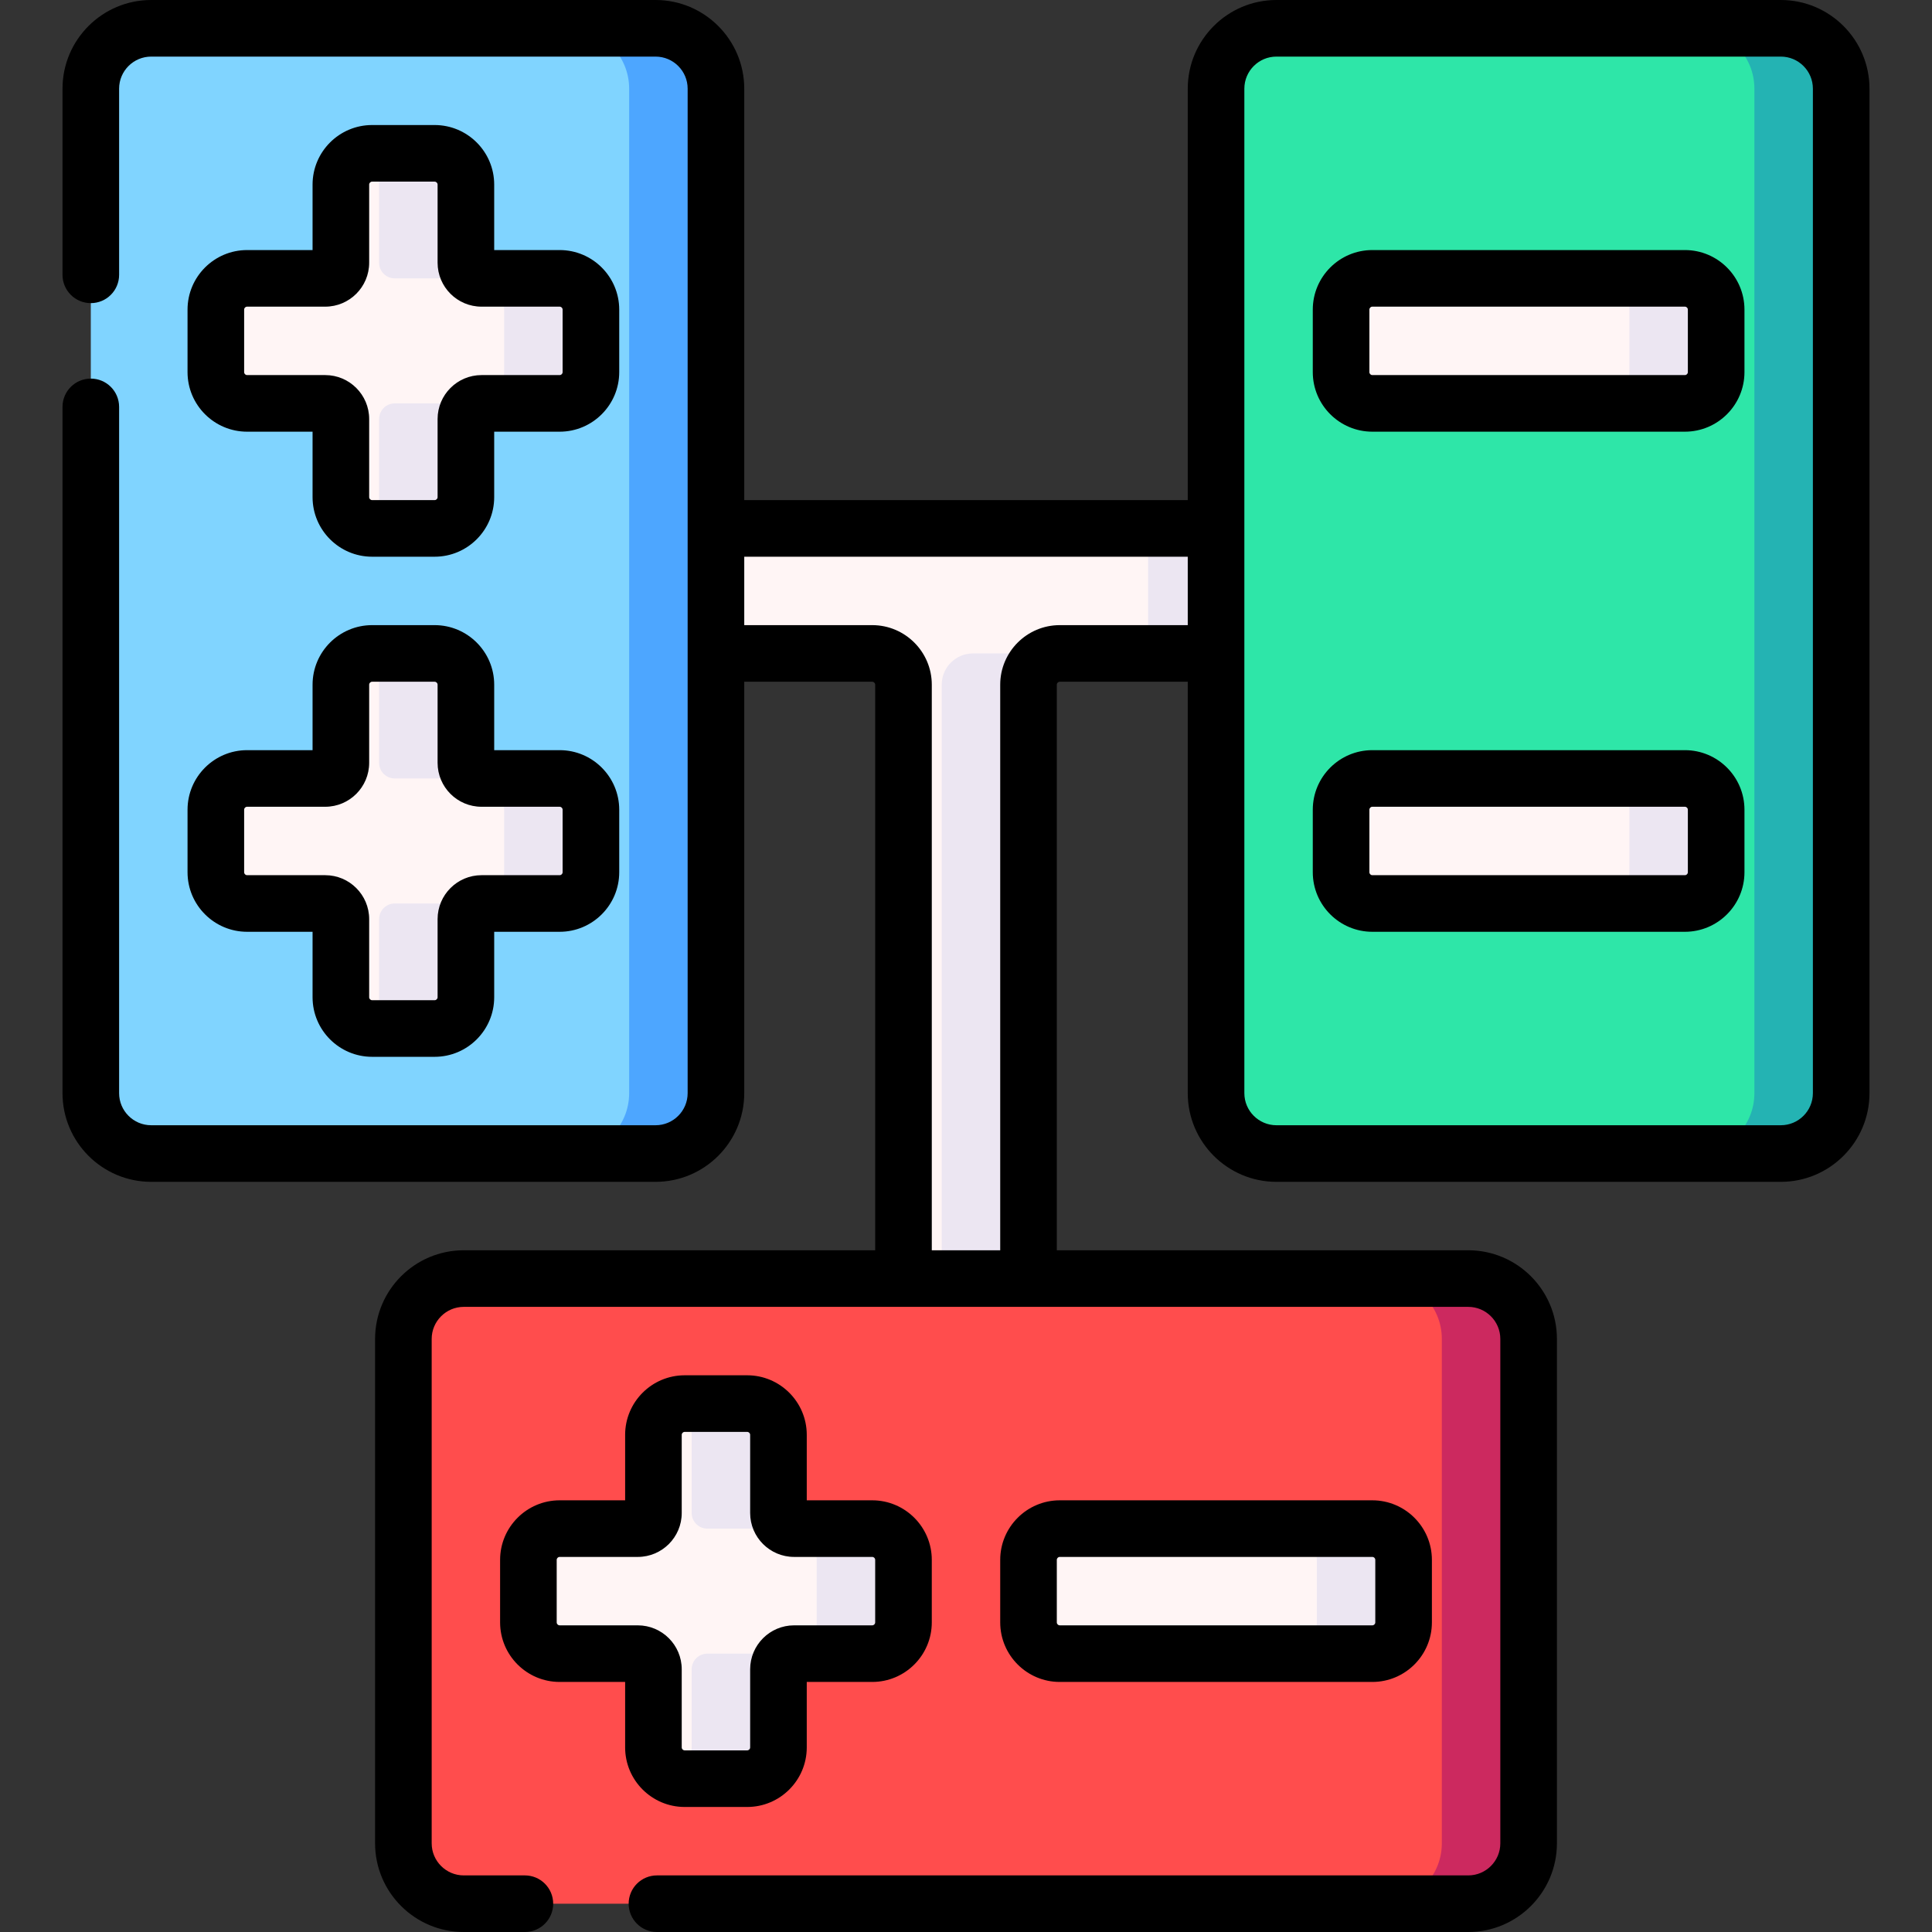 <svg id="Capa_1" enable-background="new 0 0 512 512" height="512" viewBox="0 0 512 512" width="512" xmlns="http://www.w3.org/2000/svg"><rect x="0" y="0" width="512" height="512" fill="#333333" stroke="none"/><g><g><path d="m184.733 140.033v33.133h46.417c4.575 0 8.283 3.709 8.283 8.283v162.384h33.133v-162.383c0-4.575 3.709-8.283 8.283-8.283h46.417v-33.133h-142.533z" fill="#fff5f5"/><g><g fill="#ece6f2"><path d="m249.567 181.45v162.383h23v-162.383c0-4.575 3.709-8.283 8.283-8.283h-23c-4.575 0-8.283 3.708-8.283 8.283z"/><path d="m304.267 140.033h23v33.133h-23z"/></g></g><path d="m173.733 305.7h-133.666c-8.837 0-16-7.163-16-16v-266.2c0-8.837 7.163-16 16-16h133.667c8.837 0 16 7.163 16 16v266.2c-.001 8.837-7.164 16-16.001 16z" fill="#80d4ff"/><path d="m471.933 305.7h-133.666c-8.837 0-16-7.163-16-16v-266.2c0-8.837 7.163-16 16-16h133.667c8.837 0 16 7.163 16 16v266.2c-.001 8.837-7.164 16-16.001 16z" fill="#2ee6a8"/><g fill="#fff5f5"><path d="m148.317 73.767h-20.708c-2.287 0-4.142-1.854-4.142-4.142v-20.708c0-4.575-3.709-8.283-8.283-8.283h-16.567c-4.575 0-8.283 3.709-8.283 8.283v20.708c0 2.287-1.854 4.142-4.142 4.142h-20.709c-4.575 0-8.283 3.708-8.283 8.283v16.567c0 4.575 3.709 8.283 8.283 8.283h20.708c2.287 0 4.142 1.854 4.142 4.142v20.708c0 4.575 3.709 8.283 8.283 8.283h16.567c4.575 0 8.283-3.708 8.283-8.283v-20.708c0-2.287 1.854-4.142 4.142-4.142h20.708c4.575 0 8.283-3.709 8.283-8.283v-16.567c.001-4.575-3.708-8.283-8.282-8.283z"/><path d="m148.317 206.3h-20.708c-2.287 0-4.142-1.854-4.142-4.142v-20.708c0-4.575-3.709-8.283-8.283-8.283h-16.567c-4.575 0-8.283 3.708-8.283 8.283v20.708c0 2.287-1.854 4.142-4.142 4.142h-20.709c-4.575 0-8.283 3.709-8.283 8.283v16.567c0 4.575 3.709 8.283 8.283 8.283h20.708c2.287 0 4.142 1.854 4.142 4.142v20.708c0 4.575 3.709 8.283 8.283 8.283h16.567c4.575 0 8.283-3.709 8.283-8.283v-20.708c0-2.287 1.854-4.142 4.142-4.142h20.708c4.575 0 8.283-3.709 8.283-8.283v-16.567c.001-4.574-3.708-8.283-8.282-8.283z"/><g><path d="m446.517 73.767h-82.833c-4.575 0-8.283 3.708-8.283 8.283v16.567c0 4.575 3.709 8.283 8.283 8.283h82.833c4.575 0 8.283-3.709 8.283-8.283v-16.567c0-4.575-3.709-8.283-8.283-8.283z"/><path d="m446.517 206.3h-82.833c-4.575 0-8.283 3.709-8.283 8.283v16.567c0 4.575 3.709 8.283 8.283 8.283h82.833c4.575 0 8.283-3.709 8.283-8.283v-16.567c0-4.574-3.709-8.283-8.283-8.283z"/></g></g><path d="m173.733 7.5h-23c8.836 0 16 7.164 16 16v266.2c0 8.837-7.164 16-16 16h23c8.836 0 16-7.163 16-16v-266.2c0-8.836-7.163-16-16-16z" fill="#4da6ff"/><path d="m471.933 7.5h-23c8.837 0 16 7.164 16 16v266.2c0 8.837-7.163 16-16 16h23c8.837 0 16-7.163 16-16v-266.2c0-8.836-7.163-16-16-16z" fill="#24b3b3"/><path d="m148.317 73.767h-20.708c-2.287 0-4.142-1.854-4.142-4.142v-20.708c0-4.575-3.709-8.283-8.283-8.283h-16.567c-1.141 0-2.228.231-3.217.648 2.977 1.256 5.067 4.201 5.067 7.635v20.708c0 2.287 1.854 4.142 4.142 4.142h20.708c4.575 0 8.283 3.708 8.283 8.283v16.567c0 4.575-3.709 8.283-8.283 8.283h-20.708c-2.287 0-4.142 1.854-4.142 4.142v20.709c0 3.434-2.09 6.379-5.067 7.635.989.417 2.076.648 3.217.648h16.567c4.575 0 8.283-3.708 8.283-8.283v-20.709c0-2.287 1.854-4.142 4.142-4.142h20.708c4.575 0 8.283-3.709 8.283-8.283v-16.567c0-4.575-3.709-8.283-8.283-8.283z" fill="#ece6f2"/><path d="m148.317 206.3h-20.708c-2.287 0-4.142-1.854-4.142-4.142v-20.708c0-4.575-3.709-8.283-8.283-8.283h-16.567c-1.141 0-2.228.231-3.217.648 2.977 1.256 5.067 4.201 5.067 7.635v20.708c0 2.288 1.854 4.142 4.142 4.142h20.708c4.575 0 8.283 3.708 8.283 8.283v16.567c0 4.575-3.709 8.283-8.283 8.283h-20.708c-2.287 0-4.142 1.854-4.142 4.142v20.708c0 3.434-2.09 6.38-5.067 7.635.989.417 2.076.648 3.217.648h16.567c4.575 0 8.283-3.709 8.283-8.284v-20.708c0-2.287 1.854-4.142 4.142-4.142h20.708c4.575 0 8.283-3.709 8.283-8.283v-16.567c0-4.574-3.709-8.282-8.283-8.282z" fill="#ece6f2"/><g><g fill="#ece6f2"><path d="m446.517 73.767h-23c4.575 0 8.283 3.708 8.283 8.283v16.567c0 4.575-3.709 8.283-8.283 8.283h23c4.575 0 8.283-3.709 8.283-8.283v-16.567c0-4.575-3.709-8.283-8.283-8.283z"/><path d="m446.517 206.3h-23c4.575 0 8.283 3.708 8.283 8.283v16.567c0 4.575-3.709 8.283-8.283 8.283h23c4.575 0 8.283-3.709 8.283-8.283v-16.567c0-4.575-3.709-8.283-8.283-8.283z"/></g></g><path d="m389.1 504.5h-266.2c-8.837 0-16-7.163-16-16v-133.667c0-8.837 7.163-16 16-16h266.2c8.837 0 16 7.163 16 16v133.667c0 8.837-7.163 16-16 16z" fill="#ff4d4d"/><path d="m231.15 405.1h-20.708c-2.287 0-4.142-1.854-4.142-4.142v-20.708c0-4.575-3.709-8.283-8.283-8.283h-16.567c-4.575 0-8.283 3.708-8.283 8.283v20.708c0 2.287-1.854 4.142-4.142 4.142h-20.708c-4.575 0-8.283 3.709-8.283 8.283v16.567c0 4.575 3.709 8.283 8.283 8.283h20.708c2.287 0 4.142 1.854 4.142 4.142v20.708c0 4.575 3.708 8.283 8.283 8.283h16.567c4.575 0 8.283-3.709 8.283-8.283v-20.708c0-2.287 1.854-4.142 4.142-4.142h20.708c4.575 0 8.283-3.708 8.283-8.283v-16.567c0-4.574-3.708-8.283-8.283-8.283z" fill="#fff5f5"/><path d="m363.683 405.1h-82.833c-4.575 0-8.283 3.709-8.283 8.283v16.567c0 4.575 3.708 8.283 8.283 8.283h82.833c4.575 0 8.283-3.708 8.283-8.283v-16.567c.001-4.574-3.708-8.283-8.283-8.283z" fill="#fff5f5"/><path d="m389.1 338.833h-23c8.836 0 16 7.163 16 16v133.667c0 8.836-7.164 16-16 16h23c8.836 0 16-7.164 16-16v-133.667c0-8.836-7.164-16-16-16z" fill="#cc295f"/><path d="m231.15 405.1h-20.708c-2.287 0-4.142-1.854-4.142-4.142v-20.708c0-4.575-3.709-8.283-8.283-8.283h-16.567c-1.141 0-2.228.231-3.217.648 2.977 1.256 5.067 4.202 5.067 7.635v20.708c0 2.287 1.854 4.142 4.142 4.142h20.708c4.575 0 8.283 3.708 8.283 8.283v16.567c0 4.575-3.709 8.283-8.283 8.283h-20.708c-2.287 0-4.142 1.854-4.142 4.142v20.708c0 3.434-2.09 6.38-5.067 7.635.989.417 2.076.648 3.217.648h16.567c4.575 0 8.283-3.708 8.283-8.283v-20.708c0-2.287 1.854-4.142 4.142-4.142h20.708c4.575 0 8.283-3.709 8.283-8.283v-16.567c0-4.574-3.708-8.283-8.283-8.283z" fill="#ece6f2"/><path d="m363.683 405.1h-23c4.575 0 8.284 3.708 8.284 8.283v16.567c0 4.575-3.709 8.283-8.284 8.283h23c4.575 0 8.284-3.709 8.284-8.283v-16.567c0-4.574-3.709-8.283-8.284-8.283z" fill="#ece6f2"/></g><g><path d="m115.184 33.134h-16.568c-8.703 0-15.783 7.08-15.783 15.783v17.35h-17.35c-8.703 0-15.783 7.08-15.783 15.783v16.566c0 8.703 7.08 15.784 15.783 15.784h17.35v17.35c0 8.703 7.08 15.783 15.783 15.783h16.567c8.703 0 15.783-7.08 15.783-15.783v-17.35h17.35c8.703 0 15.783-7.081 15.783-15.784v-16.566c0-8.703-7.08-15.783-15.783-15.783h-17.35v-17.35c.001-8.703-7.079-15.783-15.782-15.783zm33.132 48.133c.432 0 .783.352.783.783v16.566c0 .433-.352.784-.783.784h-20.708c-6.419 0-11.642 5.223-11.642 11.642v20.708c0 .432-.352.783-.783.783h-16.567c-.432 0-.783-.352-.783-.783v-20.708c0-6.419-5.223-11.642-11.642-11.642h-20.708c-.432 0-.783-.352-.783-.784v-16.566c0-.432.352-.783.783-.783h20.708c6.419 0 11.642-5.223 11.642-11.642v-20.708c0-.432.352-.783.783-.783h16.567c.432 0 .783.352.783.783v20.708c0 6.419 5.223 11.642 11.642 11.642z"/><path d="m49.7 231.15c0 8.703 7.08 15.783 15.783 15.783h17.35v17.35c0 8.703 7.08 15.783 15.783 15.783h16.567c8.703 0 15.783-7.08 15.783-15.783v-17.35h17.35c8.703 0 15.783-7.08 15.783-15.783v-16.567c0-8.703-7.08-15.783-15.783-15.783h-17.35v-17.35c0-8.703-7.08-15.783-15.783-15.783h-16.567c-8.703 0-15.783 7.08-15.783 15.783v17.35h-17.35c-8.703 0-15.783 7.08-15.783 15.783zm15-16.567c0-.432.352-.783.783-.783h20.708c6.419 0 11.642-5.223 11.642-11.642v-20.708c0-.432.352-.783.783-.783h16.567c.432 0 .783.352.783.783v20.708c0 6.419 5.223 11.642 11.642 11.642h20.708c.432 0 .783.352.783.783v16.567c0 .432-.352.783-.783.783h-20.708c-6.419 0-11.642 5.223-11.642 11.642v20.708c0 .432-.352.783-.783.783h-16.567c-.432 0-.783-.352-.783-.783v-20.708c0-6.419-5.223-11.642-11.642-11.642h-20.708c-.432 0-.783-.352-.783-.783z"/><path d="m446.517 66.267h-82.833c-8.703 0-15.783 7.08-15.783 15.783v16.566c0 8.703 7.08 15.784 15.783 15.784h82.833c8.703 0 15.783-7.081 15.783-15.784v-16.566c0-8.703-7.08-15.783-15.783-15.783zm.783 32.349c0 .433-.352.784-.783.784h-82.833c-.432 0-.783-.352-.783-.784v-16.566c0-.432.352-.783.783-.783h82.833c.432 0 .783.352.783.783z"/><path d="m446.517 198.8h-82.833c-8.703 0-15.783 7.08-15.783 15.783v16.567c0 8.703 7.08 15.783 15.783 15.783h82.833c8.703 0 15.783-7.08 15.783-15.783v-16.567c0-8.703-7.08-15.783-15.783-15.783zm.783 32.35c0 .432-.352.783-.783.783h-82.833c-.432 0-.783-.352-.783-.783v-16.567c0-.432.352-.783.783-.783h82.833c.432 0 .783.352.783.783z"/><path d="m471.934 0h-133.667c-12.958 0-23.5 10.542-23.5 23.5v109.033h-117.534v-109.033c0-12.958-10.542-23.5-23.5-23.5h-133.667c-12.958 0-23.5 10.542-23.5 23.5v49.333c0 4.143 3.357 7.5 7.5 7.5s7.5-3.357 7.5-7.5v-49.333c0-4.687 3.814-8.5 8.5-8.5h133.667c4.687 0 8.5 3.813 8.5 8.5v266.2c0 4.686-3.813 8.5-8.5 8.5h-133.667c-4.686 0-8.5-3.814-8.5-8.5v-181.867c0-4.143-3.357-7.5-7.5-7.5s-7.5 3.357-7.5 7.5v181.867c0 12.958 10.542 23.5 23.5 23.5h133.667c12.958 0 23.5-10.542 23.5-23.5v-109.033h33.917c.432 0 .783.352.783.783v149.883h-109.033c-12.958 0-23.5 10.542-23.5 23.5v133.667c0 12.958 10.542 23.5 23.5 23.5h16.2c4.143 0 7.5-3.357 7.5-7.5s-3.357-7.5-7.5-7.5h-16.2c-4.687 0-8.5-3.814-8.5-8.5v-133.667c0-4.686 3.813-8.5 8.5-8.5h266.2c4.686 0 8.5 3.814 8.5 8.5v133.667c0 4.686-3.814 8.5-8.5 8.5h-215c-4.143 0-7.5 3.357-7.5 7.5s3.357 7.5 7.5 7.5h215c12.958 0 23.5-10.542 23.5-23.5v-133.667c0-12.958-10.542-23.5-23.5-23.5h-109.034v-149.883c0-.432.352-.783.783-.783h33.917v109.033c0 12.958 10.542 23.5 23.5 23.5h133.667c12.958 0 23.5-10.542 23.5-23.5v-266.2c.001-12.958-10.541-23.5-23.499-23.5zm-191.084 165.667c-8.703 0-15.783 7.08-15.783 15.783v149.883h-18.133v-149.883c0-8.703-7.08-15.783-15.783-15.783h-33.917v-18.134h117.533v18.134zm199.584 124.033c0 4.686-3.814 8.5-8.5 8.5h-133.667c-4.686 0-8.5-3.814-8.5-8.5v-266.2c0-4.687 3.814-8.5 8.5-8.5h133.667c4.686 0 8.5 3.813 8.5 8.5z"/><path d="m181.45 478.866h16.566c8.703 0 15.783-7.08 15.783-15.783v-17.35h17.351c8.703 0 15.783-7.08 15.783-15.783v-16.566c0-8.703-7.08-15.784-15.783-15.784h-17.35v-17.35c0-8.703-7.08-15.783-15.783-15.783h-16.567c-8.703 0-15.783 7.08-15.783 15.783v17.35h-17.351c-8.703 0-15.783 7.081-15.783 15.784v16.566c0 8.703 7.08 15.783 15.783 15.783h17.351v17.35c0 8.703 7.08 15.783 15.783 15.783zm-33.134-48.133c-.432 0-.783-.352-.783-.783v-16.566c0-.433.352-.784.783-.784h20.709c6.419 0 11.642-5.223 11.642-11.642v-20.708c0-.432.352-.783.783-.783h16.566c.432 0 .783.352.783.783v20.708c0 6.419 5.223 11.642 11.642 11.642h20.709c.432 0 .783.352.783.784v16.566c0 .432-.352.783-.783.783h-20.709c-6.419 0-11.642 5.223-11.642 11.642v20.708c0 .432-.352.783-.783.783h-16.566c-.432 0-.783-.352-.783-.783v-20.708c0-6.419-5.223-11.642-11.642-11.642z"/><path d="m363.684 445.733c8.703 0 15.783-7.08 15.783-15.783v-16.566c0-8.703-7.08-15.784-15.783-15.784h-82.834c-8.703 0-15.783 7.081-15.783 15.784v16.566c0 8.703 7.08 15.783 15.783 15.783zm-83.618-15.783v-16.566c0-.433.352-.784.783-.784h82.834c.432 0 .783.352.783.784v16.566c0 .432-.352.783-.783.783h-82.833c-.432 0-.784-.351-.784-.783z"/></g></g></svg>